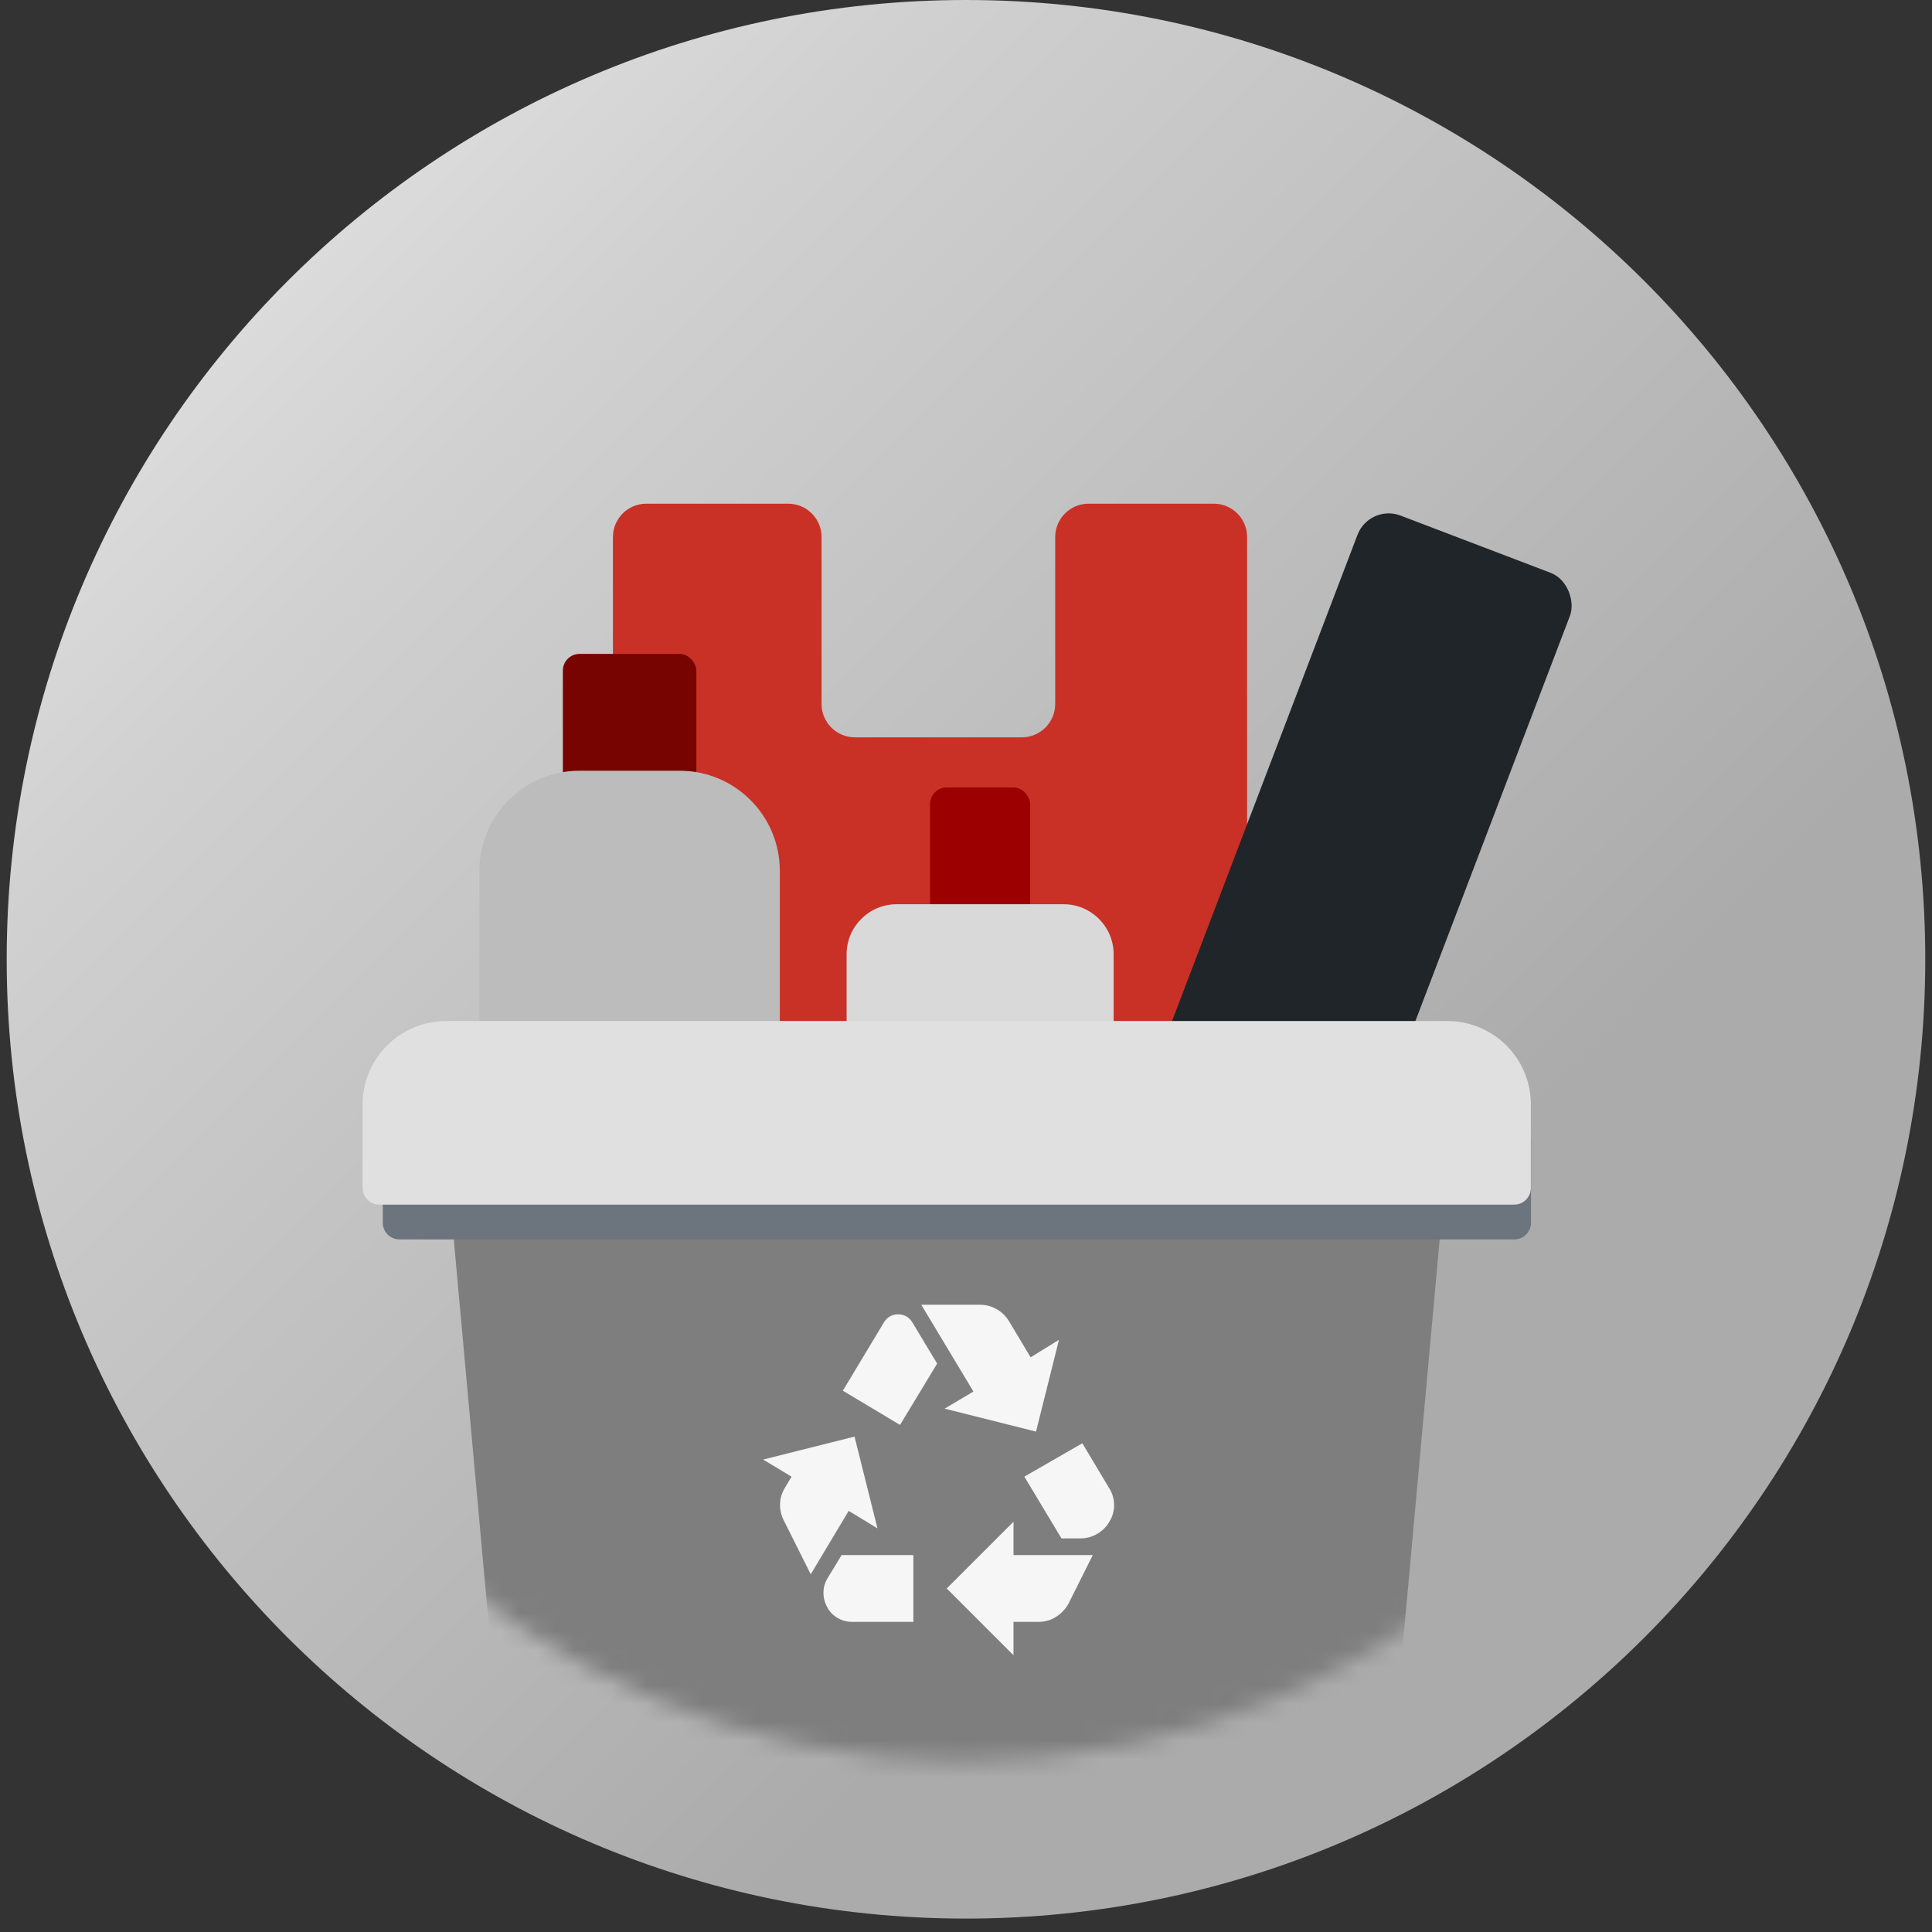 <svg xmlns="http://www.w3.org/2000/svg" width="106" height="106" viewBox="0 0 106 106" fill="none"><rect x="0" y="0" width="106" height="106" fill="#333333" stroke="none"/><path d="M52.999 105.264C82.067 105.264 105.631 81.7 105.631 52.632C105.631 23.564 82.067 0 52.999 0C23.931 0 0.367 23.564 0.367 52.632C0.367 81.7 23.931 105.264 52.999 105.264Z" fill="url(#paint0_linear_6046_32317)"></path><mask id="mask0_6046_32317" style="mask-type:alpha" maskUnits="userSpaceOnUse" x="8" y="8" width="89" height="89"><circle cx="52.895" cy="52.635" r="44" fill="#D9D9D9"></circle></mask><g mask="url(#mask0_6046_32317)"><path d="M33.629 29.466C33.629 28.455 34.449 27.635 35.46 27.635H43.243C44.255 27.635 45.075 28.455 45.075 29.466V38.623C45.075 39.634 45.895 40.454 46.906 40.454H56.063C57.074 40.454 57.894 39.634 57.894 38.623V29.466C57.894 28.455 58.714 27.635 59.725 27.635H66.593C67.604 27.635 68.424 28.455 68.424 29.466V68.84C68.424 69.851 67.604 70.671 66.593 70.671H35.46C34.449 70.671 33.629 69.851 33.629 68.84V29.466Z" fill="#C93126"></path><rect x="75.131" y="27.635" width="12.475" height="39.373" rx="1.831" transform="rotate(20.877 75.131 27.635)" fill="#20252A"></rect><rect x="30.881" y="35.877" width="7.325" height="7.325" rx="0.916" fill="#780400"></rect><path d="M26.303 47.781C26.303 44.747 28.762 42.287 31.797 42.287H37.291C40.325 42.287 42.785 44.747 42.785 47.781V61.516C42.785 62.022 42.375 62.432 41.869 62.432H27.218C26.713 62.432 26.303 62.022 26.303 61.516V47.781Z" fill="#BCBCBC"></path><rect x="51.027" y="43.201" width="5.494" height="10.072" rx="0.916" fill="#9C0000"></rect><path d="M46.449 52.358C46.449 50.841 47.679 49.611 49.196 49.611H58.353C59.87 49.611 61.1 50.841 61.1 52.358V62.431C61.1 62.936 60.69 63.346 60.184 63.346H47.365C46.859 63.346 46.449 62.936 46.449 62.431V52.358Z" fill="#D9D9D9"></path><path d="M24.473 63.346H79.412L75.75 103.635H28.135L24.473 63.346Z" fill="#7E7E7E"></path><path d="M21 62.578C21 60.05 23.05 58 25.578 58H79.422C81.95 58 84 60.05 84 62.578V67.084C84 67.59 83.59 68 83.084 68H21.916C21.41 68 21 67.59 21 67.084V62.578Z" fill="#6C757D"></path><path d="M19.895 60.598C19.895 58.069 21.944 56.02 24.473 56.02H79.413C81.941 56.02 83.991 58.069 83.991 60.598V65.176C83.991 65.682 83.581 66.092 83.075 66.092H20.81C20.305 66.092 19.895 65.682 19.895 65.176V60.598Z" fill="#E0E0E0"></path><mask id="mask1_6046_32317" style="mask-type:alpha" maskUnits="userSpaceOnUse" x="40" y="69" width="23" height="23"><rect x="40.955" y="69.754" width="21.976" height="21.976" fill="#D9D9D9"></rect></mask><g mask="url(#mask1_6046_32317)"><path d="M49.38 78.179L51.417 74.814L50.066 72.57C49.883 72.265 49.62 72.112 49.276 72.112C48.933 72.112 48.67 72.265 48.487 72.57L46.243 76.302L49.38 78.179ZM58.239 84.405L56.201 81.017L59.383 79.186L60.848 81.635C61.016 81.895 61.108 82.185 61.123 82.505C61.138 82.826 61.069 83.123 60.917 83.398C60.764 83.703 60.539 83.947 60.242 84.13C59.944 84.314 59.62 84.405 59.269 84.405H58.239ZM55.606 90.815L51.943 87.152L55.606 83.49V85.321H59.955L58.628 87.976C58.46 88.281 58.231 88.526 57.941 88.709C57.651 88.892 57.331 88.984 56.98 88.984H55.606V90.815ZM46.747 88.984C46.442 88.984 46.163 88.903 45.911 88.743C45.66 88.583 45.473 88.373 45.351 88.114C45.228 87.87 45.171 87.614 45.179 87.347C45.187 87.08 45.259 86.832 45.396 86.603L46.175 85.321H50.112V88.984H46.747ZM44.481 86.374L42.993 83.398C42.855 83.123 42.791 82.829 42.798 82.517C42.806 82.204 42.894 81.91 43.062 81.635L43.428 81.017L41.871 80.079L46.884 78.82L48.143 83.856L46.564 82.894L44.481 86.374ZM56.842 78.545L51.829 77.286L53.408 76.347L50.547 71.586H53.775C54.095 71.586 54.397 71.666 54.679 71.826C54.961 71.987 55.186 72.204 55.354 72.479L56.545 74.47L58.101 73.509L56.842 78.545Z" fill="#F6F6F6"></path></g></g><defs><linearGradient id="paint0_linear_6046_32317" x1="0.209" y1="2.44602e-07" x2="105.473" y2="105.264" gradientUnits="userSpaceOnUse"><stop stop-color="#ECECEC"></stop><stop offset="0.244" stop-color="#D0D0D0"></stop><stop offset="0.692" stop-color="#ABABAB"></stop></linearGradient></defs></svg>
